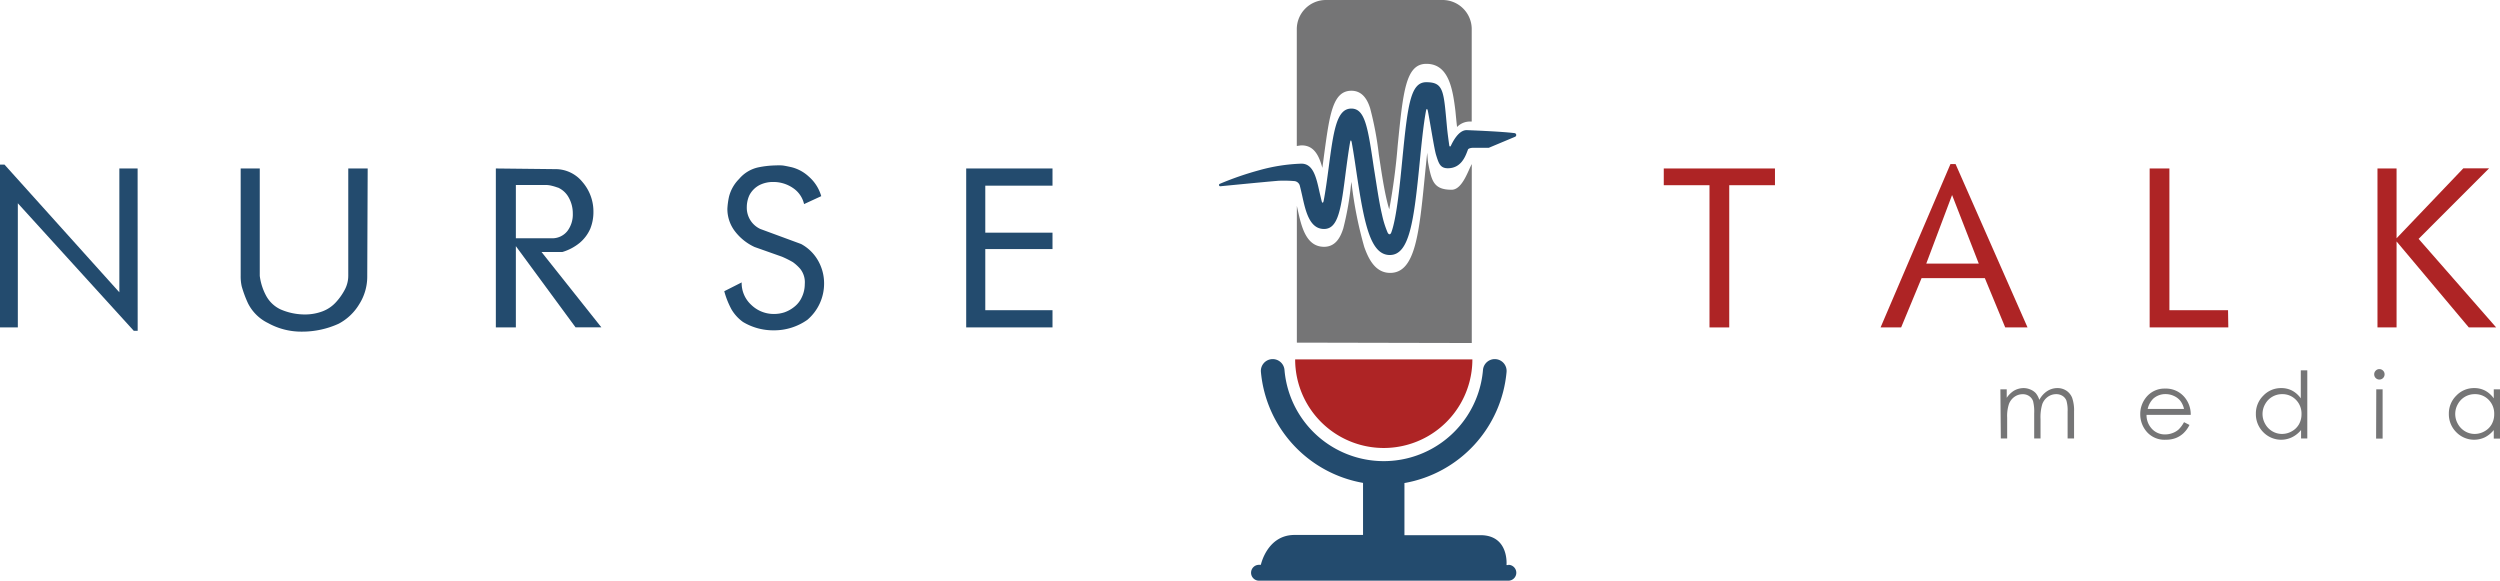 <svg id="Layer_1" data-name="Layer 1" xmlns="http://www.w3.org/2000/svg" viewBox="0 0 457.05 106.2"><defs><style>.cls-1{fill:#757576;}.cls-2{fill:#234b6e;}.cls-3{fill:#ae2425;}</style></defs><title>logo</title><path class="cls-1" d="M365.71,71.18h1.16v1.55a4.47,4.47,0,0,1,1.24-1.25,3.51,3.51,0,0,1,1.84-.53,3.08,3.08,0,0,1,1.24.26,2.67,2.67,0,0,1,1,.68,3.66,3.66,0,0,1,.64,1.22,4.27,4.27,0,0,1,1.44-1.61,3.41,3.41,0,0,1,1.86-.55,2.91,2.91,0,0,1,1.64.47,2.8,2.8,0,0,1,1.06,1.31,7,7,0,0,1,.35,2.53v4.9H378v-4.9a6.41,6.41,0,0,0-.21-2,1.79,1.79,0,0,0-.7-.87,2.1,2.1,0,0,0-1.19-.33,2.59,2.59,0,0,0-1.53.5,2.85,2.85,0,0,0-1,1.32,8.37,8.37,0,0,0-.32,2.76v3.52h-1.16v-4.6a7.88,7.88,0,0,0-.2-2.21,1.85,1.85,0,0,0-.71-.93,2,2,0,0,0-1.2-.35,2.58,2.58,0,0,0-1.5.48,2.86,2.86,0,0,0-1,1.3,7,7,0,0,0-.33,2.5v3.81h-1.16Z"/><path class="cls-1" d="M399.28,77.18l1,.51a5.29,5.29,0,0,1-1.11,1.52,4.4,4.4,0,0,1-1.41.88,4.92,4.92,0,0,1-1.78.3A4.29,4.29,0,0,1,392.52,79a4.86,4.86,0,0,1-1.24-3.26,4.8,4.8,0,0,1,1-3,4.29,4.29,0,0,1,3.56-1.7,4.43,4.43,0,0,1,3.67,1.74,4.87,4.87,0,0,1,1,3.07h-8.08a3.65,3.65,0,0,0,1,2.57,3.19,3.19,0,0,0,2.39,1,3.84,3.84,0,0,0,1.34-.24,3.51,3.51,0,0,0,1.1-.63A5.38,5.38,0,0,0,399.28,77.18Zm0-2.42a3.83,3.83,0,0,0-.67-1.48,3.19,3.19,0,0,0-1.17-.89,3.59,3.59,0,0,0-1.53-.34,3.3,3.3,0,0,0-2.27.85,3.85,3.85,0,0,0-1,1.86Z"/><path class="cls-1" d="M421.82,67.71V80.16h-1.14V78.62A5,5,0,0,1,419,79.95a4.56,4.56,0,0,1-5.23-.94,4.64,4.64,0,0,1-1.35-3.36,4.55,4.55,0,0,1,1.36-3.32,4.44,4.44,0,0,1,3.28-1.38,4.23,4.23,0,0,1,2,.47,4.56,4.56,0,0,1,1.57,1.41V67.71Zm-4.62,4.35a3.49,3.49,0,0,0-3.08,1.81,3.64,3.64,0,0,0,0,3.63,3.54,3.54,0,0,0,1.31,1.35,3.42,3.42,0,0,0,1.76.48,3.6,3.6,0,0,0,1.8-.48,3.34,3.34,0,0,0,1.31-1.29,3.69,3.69,0,0,0,.46-1.84,3.57,3.57,0,0,0-1-2.61A3.4,3.4,0,0,0,417.2,72.06Z"/><path class="cls-1" d="M435,67.48a.92.92,0,0,1,.67.28.92.92,0,0,1,.28.68.95.95,0,0,1-1.9,0,.93.93,0,0,1,.28-.68A.91.91,0,0,1,435,67.48Zm-.57,3.7h1.16v9H434.4Z"/><path class="cls-1" d="M457.05,71.18v9h-1.14V78.62a5,5,0,0,1-1.63,1.33,4.56,4.56,0,0,1-5.23-.94,4.64,4.64,0,0,1-1.35-3.36,4.55,4.55,0,0,1,1.36-3.32,4.44,4.44,0,0,1,3.28-1.38,4.23,4.23,0,0,1,2,.47,4.56,4.56,0,0,1,1.57,1.41V71.18Zm-4.62.88a3.49,3.49,0,0,0-3.08,1.81,3.64,3.64,0,0,0,0,3.63,3.55,3.55,0,0,0,1.31,1.35,3.42,3.42,0,0,0,1.76.48,3.61,3.61,0,0,0,1.8-.48,3.34,3.34,0,0,0,1.31-1.29,3.69,3.69,0,0,0,.46-1.84,3.57,3.57,0,0,0-1-2.61A3.4,3.4,0,0,0,452.44,72.06Z"/><path class="cls-2" d="M25.17,60.48h-.71L3.26,37.16V59.85H0V30.09H.82l21,23.35V30.8h3.34Z"/><path class="cls-2" d="M67.22,30.8l-.08,19.79a9.38,9.38,0,0,1-1.45,5,9.62,9.62,0,0,1-3.77,3.59,16.07,16.07,0,0,1-6.67,1.45A12.53,12.53,0,0,1,49,59.06a8,8,0,0,1-3.65-3.59,20.63,20.63,0,0,1-1.16-3.12A8.25,8.25,0,0,1,44,50.43V30.8h3.49V50.43a10.34,10.34,0,0,0,1.18,3.67,5.8,5.8,0,0,0,2.59,2.45,11.17,11.17,0,0,0,4.44.94,9.07,9.07,0,0,0,3.26-.57,6.34,6.34,0,0,0,2.53-1.75,10.72,10.72,0,0,0,1.61-2.34,5.41,5.41,0,0,0,.57-2.41V30.8Z"/><path class="cls-2" d="M109.94,59.84h-4.72L94.31,45V59.85H90.65V30.8l10.76.12a6.35,6.35,0,0,1,5.08,2.36,8.22,8.22,0,0,1,2,5.46,8.13,8.13,0,0,1-.57,3.06A7.1,7.1,0,0,1,106,44.38a9.09,9.09,0,0,1-3.18,1.69H99Zm-8-25.55a8.89,8.89,0,0,0-1.08-.33,4.47,4.47,0,0,0-1-.14H94.31v9.74h6.48a3.52,3.52,0,0,0,2.93-1.31,5,5,0,0,0,1-3.2,5.89,5.89,0,0,0-.71-2.87A4.18,4.18,0,0,0,102,34.29Z"/><path class="cls-2" d="M150.14,35.86,147,37.31A4.81,4.81,0,0,0,145,34.39a6.3,6.3,0,0,0-3.61-1.12,5.47,5.47,0,0,0-2.55.57A4.37,4.37,0,0,0,137,35.7a5.27,5.27,0,0,0-.47,2.16,4.27,4.27,0,0,0,2.47,4l7.46,2.75a7.86,7.86,0,0,1,3.12,3.07,8.37,8.37,0,0,1,1.08,4.13,8.69,8.69,0,0,1-3.06,6.66,10.52,10.52,0,0,1-6.16,1.92,10.71,10.71,0,0,1-5.61-1.53,7.51,7.51,0,0,1-2.1-2.3,15.41,15.41,0,0,1-1.32-3.32l3.18-1.61a5.4,5.4,0,0,0,1.77,4.12,5.9,5.9,0,0,0,4.16,1.65,6.11,6.11,0,0,0,1.86-.29,6,6,0,0,0,1.81-1,4.66,4.66,0,0,0,1.41-1.8,5.57,5.57,0,0,0,.53-2.39,3.94,3.94,0,0,0-.84-2.78,8,8,0,0,0-1.33-1.21,18.4,18.4,0,0,0-2-1l-5-1.77a9.55,9.55,0,0,1-3.61-2.89,6.71,6.71,0,0,1-1.37-4.14,13.81,13.81,0,0,1,.29-2.14,7,7,0,0,1,1.86-3.28,6.34,6.34,0,0,1,3.44-2.1,17.11,17.11,0,0,1,3.32-.37,9.52,9.52,0,0,1,1,0q.35,0,1.83.33a7.23,7.23,0,0,1,3.14,1.71A7.5,7.5,0,0,1,150.14,35.86Z"/><path class="cls-2" d="M192.42,59.85H176.64V30.8h15.78v3.14H180.13v8.6h12.29v3H180.13V56.71h12.29Z"/><path class="cls-3" d="M324.5,33.86h-8.36v26h-3.61v-26h-8.36V30.8H324.5Z"/><path class="cls-3" d="M370.67,59.85h-4.08l-3.72-9H351.3l-3.73,9h-3.76L356.58,30h.94Zm-8.91-11.66-4.88-12.54-4.72,12.54Z"/><path class="cls-3" d="M407.38,59.85H393V30.8h3.61V56.71h10.72Z"/><path class="cls-3" d="M456.34,59.85l-5,0-13.2-15.71V59.85h-3.49V30.8h3.49V43.56l12.2-12.78h4.71L442.17,43.67Z"/><path class="cls-2" d="M275.77,103.3h-.35s.51-5.46-4.78-5.46H256.76V88.31A22.69,22.69,0,0,0,275.43,68a2.16,2.16,0,1,0-4.31-.37,18.21,18.21,0,0,1-36.29,0,2.16,2.16,0,1,0-4.31.37,22.69,22.69,0,0,0,18.67,20.28v9.52H236.66c-5,0-6.15,5.46-6.15,5.46h-.34a1.45,1.45,0,1,0,0,2.9h45.59a1.45,1.45,0,1,0,0-2.9Z"/><path class="cls-1" d="M237.83,26.58H238c2.26,0,3.17,1.94,3.75,4.11.12-.84.23-1.67.32-2.38v0c1-7.31,1.55-11.72,5-11.72,2.13,0,3,1.85,3.43,3.24a59.51,59.51,0,0,1,1.57,8.36v0c.44,2.94.89,6,1.47,8.44.15.65.3,1.19.44,1.64a113.31,113.31,0,0,0,1.54-11.6c1-10,1.47-15,5.26-15,4.07,0,4.81,4.58,5.3,8.63v0c.09.9.18,1.93.3,2.92a3.25,3.25,0,0,1,2.39-1h.29v-17A5.33,5.33,0,0,0,263.76,0H242.39a5.33,5.33,0,0,0-5.31,5.31V26.69Z"/><path class="cls-1" d="M269.07,62.71V30c-.64,1.1-1.72,4.69-3.68,4.69-3.3,0-3.67-1.62-4.28-4.82-.1-.54-.12-1.21-.19-1.93-.15,1.4-.29,2.79-.41,4-1.06,10.81-1.76,17.95-6.36,17.95-2.79,0-4-2.69-4.73-4.72a73.29,73.29,0,0,1-2.3-11.48v0l-.06-.44-.07.5a54.14,54.14,0,0,1-1.41,8c-.46,1.45-1.31,3.37-3.51,3.37-3.33,0-4.16-3.77-4.83-6.81v0l-.15-.67v25"/><path class="cls-3" d="M269.18,65.7a16.2,16.2,0,0,1-32.4,0"/><path class="cls-2" d="M236.55,33.1a1.15,1.15,0,0,1,1.06.77c.16.59.32,1.31.45,1.88.63,2.87,1.35,6.11,4,6.11s3.13-3.78,4-10.64c.21-1.56.47-3.54.76-5.2.08-.46.21-.46.3,0,.3,1.61.58,3.53.82,5.15,1.43,9.61,2.55,15.45,6.15,15.45s4.41-6.2,5.48-17.15c.28-2.86.66-6.71,1.13-9.19.09-.47.24-.46.34,0,.42,2.1,1.17,7,1.51,8.07.46,1.43.7,2.41,2.14,2.41,2.34,0,3.15-2,3.57-3.12l.12-.31c.07-.17.49-.31.94-.31h2.86L277,25a.35.35,0,0,0-.09-.66c-2.54-.32-8.78-.55-8.78-.55-1.44,0-2.48,2-2.89,2.88a.14.14,0,0,1-.27,0c-.11-.75-.31-2.18-.41-3.2-.64-6.76-.54-8.44-3.81-8.44-2.88,0-3.39,4.09-4.38,14.15-.38,3.89-1,10.6-2,13.28-.17.49-.49.49-.71,0a17.78,17.78,0,0,1-1-3.22c-.59-2.5-1-5.57-1.49-8.54-1.1-7.45-1.61-10.85-4.12-10.85-2.72,0-3.26,4.12-4.17,11-.24,1.78-.55,4.13-.89,5.86-.09.46-.27.47-.38,0s-.28-1.17-.38-1.61c-.59-2.66-1.14-5.18-3.3-5.18a32.36,32.36,0,0,0-7.72,1.2A56.39,56.39,0,0,0,223,33.61a.23.23,0,0,0,.12.44c2.47-.24,7.74-.76,10.58-1A22.18,22.18,0,0,1,236.55,33.1Z"/></svg>
